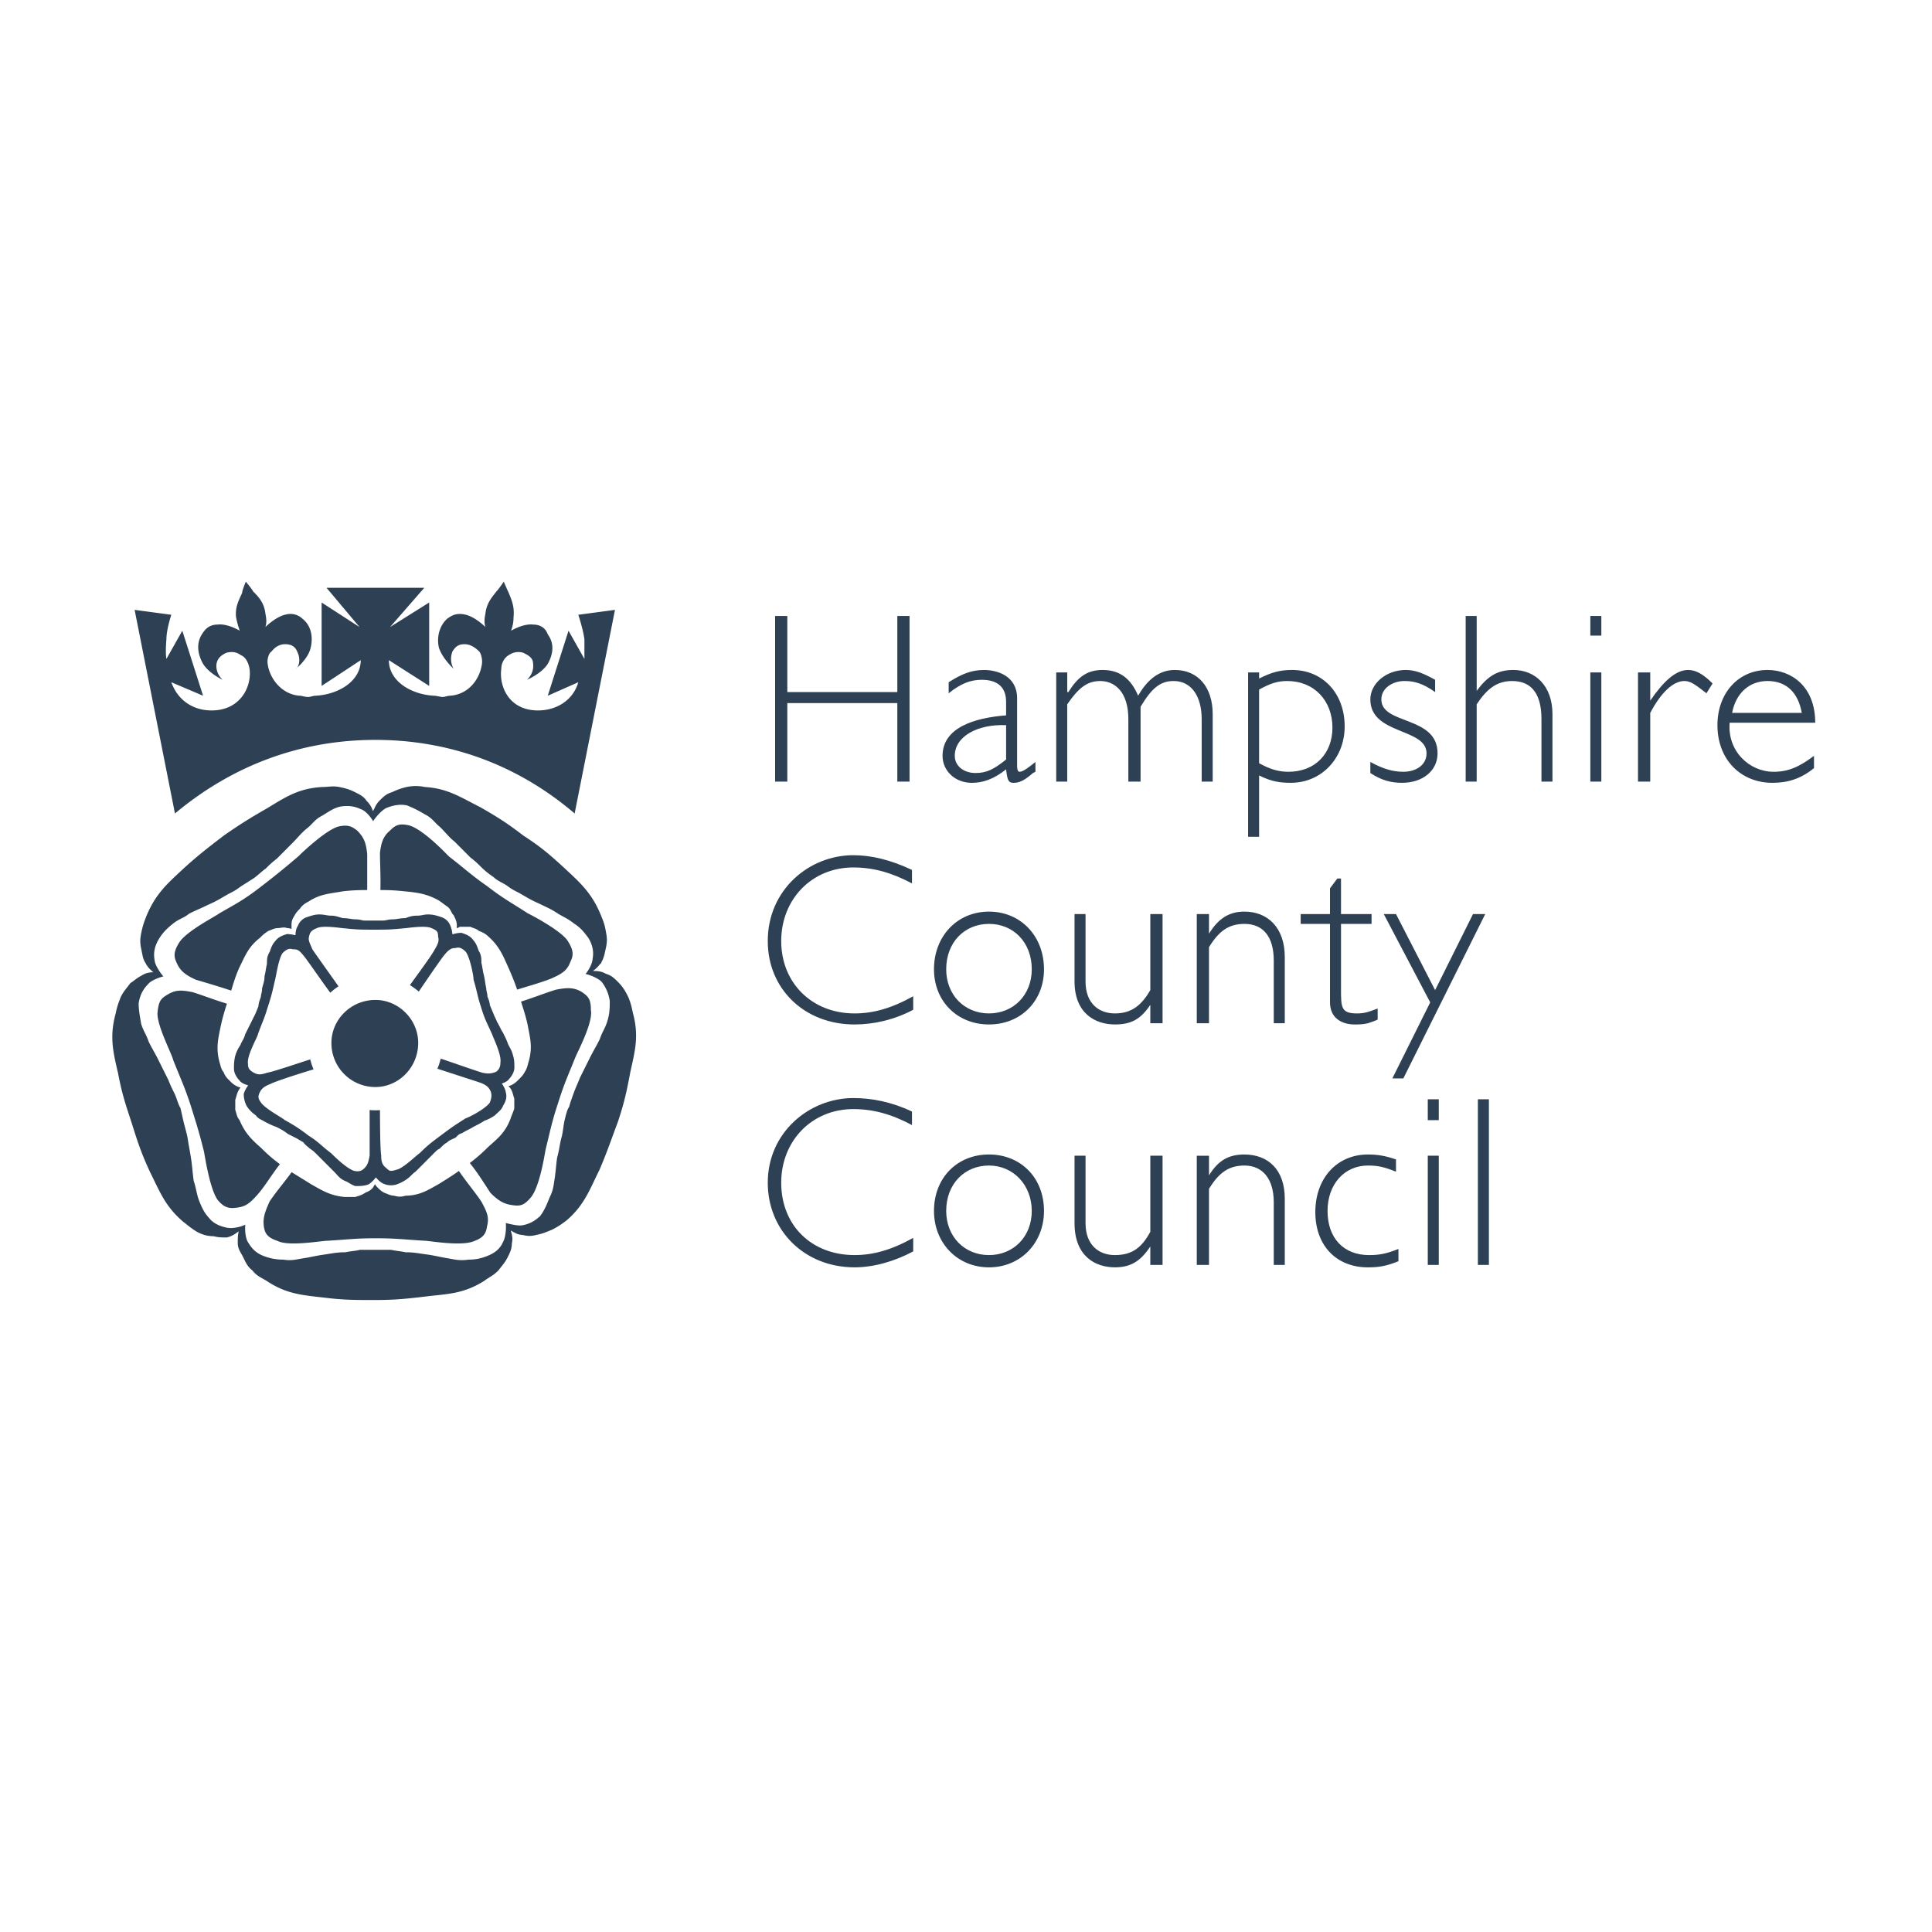 <svg xmlns="http://www.w3.org/2000/svg" width="2500" height="2500" viewBox="0 0 192.756 192.756"><path fill-rule="evenodd" clip-rule="evenodd" fill="#fff" d="M0 0h192.756v192.756H0V0z"/><path d="M90.989 110.9c-2.073-.979-4.024-1.346-5.853-1.346-4.39 0-8.536 3.426-8.536 8.445 0 4.771 3.658 8.443 8.658 8.443 1.95 0 4.024-.611 5.853-1.59v-1.348c-2.195 1.225-4.024 1.715-5.853 1.715-4.269 0-7.317-2.938-7.317-7.221 0-4.162 3.049-7.344 7.195-7.344 1.951 0 3.78.49 5.853 1.592V110.9zM104.16 120.814c0-3.305-2.318-5.631-5.488-5.631-3.17 0-5.488 2.326-5.488 5.631 0 3.182 2.317 5.629 5.488 5.629 3.17 0 5.488-2.447 5.488-5.629zm-1.221 0c0 2.57-1.828 4.406-4.268 4.406-2.439 0-4.268-1.836-4.268-4.406 0-2.693 1.829-4.529 4.268-4.529 2.44 0 4.268 1.959 4.268 4.529zM114.768 126.199h1.221v-10.893h-1.221v7.588c-.854 1.592-1.828 2.326-3.535 2.326-1.586 0-2.928-.98-2.928-3.184v-6.73h-1.098v6.73c0 3.305 2.074 4.406 4.025 4.406 1.584 0 2.561-.611 3.535-2.08v1.837h.001zM120.621 115.307h-1.219V126.2h1.219v-7.588c.977-1.592 1.951-2.326 3.537-2.326 1.83 0 2.926 1.348 2.926 3.672v6.242h1.098v-6.609c0-2.938-1.707-4.406-4.023-4.406-1.463 0-2.561.49-3.537 2.082v-1.96h-.001zM139.279 115.674c-1.098-.367-1.83-.49-2.805-.49-3.049 0-5.244 2.326-5.244 5.752 0 3.305 2.074 5.508 5.244 5.508 1.098 0 1.828-.121 3.049-.611v-1.225c-1.221.49-1.951.613-2.928.613-2.561 0-4.145-1.715-4.145-4.406 0-2.693 1.707-4.529 4.023-4.529.975 0 1.584.123 2.805.613v-1.225h.001zM142.449 126.199h1.098v-10.893h-1.098v10.893zm0-14.441h1.098v-2.08h-1.098v2.08zM147.449 126.199h1.098v-16.521h-1.098v16.521zM90.989 86.792c-2.073-.979-4.024-1.469-5.853-1.469-4.39 0-8.536 3.427-8.536 8.567 0 4.772 3.658 8.321 8.658 8.321 1.95 0 4.024-.488 5.853-1.467v-1.348c-2.195 1.225-4.024 1.713-5.853 1.713-4.269 0-7.317-3.059-7.317-7.219 0-4.162 3.049-7.344 7.195-7.344 1.951 0 3.78.49 5.853 1.591v-1.345zM104.16 96.705c0-3.305-2.318-5.753-5.488-5.753-3.17 0-5.488 2.448-5.488 5.753 0 3.182 2.317 5.506 5.488 5.506 3.17 0 5.488-2.324 5.488-5.506zm-1.221 0c0 2.57-1.828 4.404-4.268 4.404-2.439 0-4.268-1.834-4.268-4.404 0-2.693 1.829-4.529 4.268-4.529 2.44 0 4.268 1.836 4.268 4.529zM114.768 102.09h1.221V91.198h-1.221v7.587c-.854 1.469-1.828 2.324-3.535 2.324-1.586 0-2.928-.979-2.928-3.182v-6.73h-1.098v6.73c0 3.182 2.074 4.283 4.025 4.283 1.584 0 2.561-.488 3.535-1.957v1.837h.001zM120.621 91.198h-1.219v10.892h1.219v-7.588c.977-1.591 1.951-2.325 3.537-2.325 1.83 0 2.926 1.224 2.926 3.671v6.242h1.098v-6.609c0-2.938-1.707-4.529-4.023-4.529-1.463 0-2.561.612-3.537 2.203v-1.957h-.001zM133.791 87.648h-.365l-.732.979v2.571h-2.926v.979h2.926v7.832c0 1.592 1.221 2.203 2.439 2.203.365 0 .854 0 1.342-.121.365-.123.732-.244.975-.367v-1.102c-.975.367-1.34.488-2.072.488-1.586 0-1.586-.611-1.586-2.447v-6.486h3.049v-.979h-3.049v-3.55h-.001zM148.182 91.198h-1.221l-3.779 7.587-3.903-7.587h-1.22l4.634 8.81-3.779 7.588h1.096l8.172-16.398zM90.746 61.458h-1.22v7.588H78.551v-7.588h-1.219V77.98h1.219v-7.833h10.975v7.833h1.22V61.458zM103.307 76.022c-.611.489-1.221.979-1.586.979-.123 0-.244-.122-.244-.612v-6.731c0-2.203-1.951-2.814-3.293-2.814-1.219 0-2.195.367-3.536 1.224v1.101c1.219-.979 2.195-1.346 3.292-1.346 1.586 0 2.439.734 2.439 2.203v1.346c-3.17.245-6.341 1.224-6.341 4.039 0 1.469 1.219 2.692 2.926 2.692 1.098 0 2.196-.367 3.415-1.346.121 1.102.244 1.346.732 1.346.486 0 .975-.122 1.951-.979l.245-.124v-.978zm-2.928-.245c-1.219.979-1.951 1.346-3.049 1.346-1.219 0-2.073-.734-2.073-1.713 0-1.958 2.317-3.182 5.122-3.06v3.427zM106.477 67.087h-1.098V77.98h1.098v-7.71c1.098-1.591 1.951-2.325 3.293-2.325 1.463 0 2.805 1.101 2.805 3.794v6.241h1.219v-7.465c1.098-1.836 1.951-2.57 3.293-2.57 1.828 0 2.805 1.591 2.805 3.794v6.241h1.098v-6.731c0-2.693-1.465-4.406-3.781-4.406-1.463 0-2.682.856-3.658 2.57-.732-1.713-1.828-2.57-3.537-2.57-1.463 0-2.438.612-3.414 2.203h-.121v-1.959h-.002zM125.621 67.087h-1.098v16.4h1.098v-6.12c1.221.612 2.074.734 3.17.734 3.049 0 5.367-2.447 5.367-5.63 0-3.304-2.195-5.629-5.244-5.629-1.219 0-2.072.244-3.293.856v-.611zm0 1.714c1.098-.612 1.83-.856 2.805-.856 2.684 0 4.512 1.958 4.512 4.65 0 2.57-1.707 4.406-4.389 4.406-.977 0-1.83-.245-2.928-.856v-7.344zM143.182 67.822c-1.098-.612-1.951-.979-2.928-.979-1.951 0-3.535 1.346-3.535 2.937 0 3.55 5.609 2.815 5.609 5.385 0 1.102-.977 1.835-2.318 1.835-.975 0-1.951-.245-3.291-.979v1.101c1.098.734 2.072.979 3.17.979 2.074 0 3.537-1.224 3.537-2.937 0-3.794-5.609-2.815-5.609-5.385 0-1.102 1.098-1.835 2.316-1.835.977 0 1.83.244 3.049 1.101v-1.223zM147.328 61.458h-1.098V77.98h1.098v-7.71c.975-1.468 1.951-2.325 3.535-2.325 2.074 0 2.928 1.468 2.928 3.794v6.241h1.098v-6.731c0-2.815-1.707-4.406-3.902-4.406-1.586 0-2.561.612-3.658 2.081v-7.466h-.001zM158.668 77.98h1.098V67.087h-1.098V77.98zm0-14.564h1.098v-1.958h-1.098v1.958zM170.863 68.189c-.977-.979-1.707-1.346-2.439-1.346-1.219 0-2.439 1.102-3.779 3.059v-2.815h-1.221V77.98h1.221v-6.854c1.098-2.081 2.316-3.182 3.414-3.182.609 0 1.098.367 2.195 1.223l.609-.978zM181.105 72.105c0-3.671-2.438-5.262-4.756-5.262-2.926 0-5 2.325-5 5.507 0 3.427 2.318 5.752 5.488 5.752 1.463 0 2.805-.367 4.146-1.468V75.41c-1.463 1.101-2.561 1.591-4.025 1.591-2.438 0-4.633-2.08-4.389-4.895h8.536v-.001zm-8.291-.979c.365-1.958 1.707-3.182 3.535-3.182 1.83 0 3.049 1.101 3.414 3.182h-6.949z" fill-rule="evenodd" clip-rule="evenodd" fill="#2e4053"/><path d="M16.969 97.561c-.61-.121-.731-.367-1.22-.734-.365-.367-.609-.488-.854-.979-.244-.367-.244-.734-.365-1.224-.123-.612-.123-.857 0-1.469.122-.612.244-.979.487-1.591.854-2.081 1.951-3.06 3.536-4.528 1.464-1.346 2.438-2.081 4.024-3.304 1.585-1.102 2.561-1.713 4.268-2.692 1.83-1.102 3.049-1.958 5.366-2.081.609 0 .976-.123 1.585 0 .61.123.976.245 1.463.49.488.245.732.367.976.734.366.367.488.612.61 1.102.244.49.366.857.366 1.469 0-.612.122-.979.366-1.591.244-.367.244-.612.61-.979s.609-.612 1.097-.734a5.955 5.955 0 0 1 1.342-.49 3.994 3.994 0 0 1 1.707 0c2.195.123 3.414.979 5.366 1.958 1.707.979 2.682 1.591 4.268 2.815 1.707 1.101 2.561 1.835 4.024 3.182 1.585 1.469 2.683 2.448 3.537 4.528.244.612.365.856.487 1.591.122.612.122.857 0 1.469-.122.49-.122.734-.366 1.224a2.849 2.849 0 0 1-.854.857c-.488.49-.731.611-1.341.857.61-.246.976-.246 1.585-.123.488 0 .854 0 1.22.244.488.123.732.367 1.098.734s.609.734.854 1.225c.244.488.366.979.488 1.59.61 2.203.244 3.551-.244 5.754-.366 1.957-.61 3.059-1.219 4.895-.732 1.959-1.098 3.061-1.83 4.773-.976 1.957-1.463 3.426-3.17 4.895-.488.367-.854.611-1.342.857-.609.244-.854.367-1.463.488-.487.123-.731.123-1.219 0-.488 0-.732-.244-1.22-.488-.488-.246-.731-.49-1.097-.979.366.488.487.855.609 1.467.122.49.244.734.122 1.225 0 .49-.122.734-.366 1.225-.244.488-.488.734-.854 1.223-.488.49-.854.611-1.341.979-1.951 1.225-3.414 1.225-5.487 1.469-2.073.246-3.171.367-5.244.367-1.952 0-3.049 0-5-.244-2.195-.244-3.658-.367-5.488-1.592-.609-.367-.975-.488-1.341-.979-.488-.367-.61-.734-.854-1.223-.244-.49-.488-.734-.488-1.225s0-.734.122-1.225c.122-.488.122-.855.61-1.346-.366.611-.731.734-1.219.98-.366.244-.61.488-1.098.611-.488 0-.731 0-1.22-.123-.609 0-.975-.123-1.463-.367-.61-.367-.854-.611-1.342-.979-1.707-1.469-2.195-2.814-3.17-4.773-.854-1.836-1.22-2.938-1.83-4.895-.609-1.836-.975-2.938-1.341-4.896-.488-2.08-.854-3.549-.244-5.752.122-.611.244-.979.488-1.59.244-.49.488-.734.854-1.225.366-.244.61-.49 1.097-.734.366-.244.732-.244 1.22-.244s.854-.124 1.342.121z" fill-rule="evenodd" clip-rule="evenodd" fill="#2e4053" stroke="#2e4053" stroke-width=".885" stroke-miterlimit="2.613"/><path d="M37.456 73.819c7.316 0 14.145 2.448 19.876 7.343l4.024-20.315-3.658.489s.487 1.469.609 2.448v1.958l-1.585-2.815-2.073 6.486 3.049-1.346c-.488 1.713-2.074 2.814-4.024 2.814-2.927 0-3.902-2.447-3.658-4.161 0-.735.487-1.224.731-1.347a1.66 1.66 0 0 1 1.464-.245c.487.245.976.49.976 1.102.122.979-.61 1.591-.61 1.591s1.463-.612 2.073-1.591c.488-.857.731-1.958 0-2.937-.122-.367-.488-.979-1.463-.979-.976-.122-2.196.612-2.196.612.122-.367.244-.734.244-1.346.123-1.102-.244-1.836-.487-2.448-.122-.245-.488-1.102-.488-1.102s-.488.734-.732.979c-.365.49-.975 1.102-1.097 2.203-.122.612-.122.979 0 1.346 0 0-.976-.979-1.952-1.224s-1.463.123-1.829.367c-.854.734-1.097 1.958-.854 2.938.366 1.102 1.463 2.081 1.463 2.081s-.488-.735-.122-1.713c.366-.612.731-.734 1.219-.734.488 0 .976.245 1.464.734.122.122.366.734.244 1.346-.244 1.469-1.341 2.937-3.171 3.06-.244 0-.487.123-.731.123s-.609-.123-.854-.123c-2.317-.123-4.512-1.468-4.512-3.549l4.024 2.57v-8.322l-3.902 2.448 3.414-3.917h-9.755l3.292 3.917-3.781-2.448v8.322l3.903-2.57c0 2.081-2.195 3.427-4.512 3.549-.245 0-.488.123-.732.123-.366 0-.61-.123-.854-.123-1.707-.123-2.927-1.591-3.17-3.06-.122-.612.122-1.224.366-1.346.366-.489.854-.734 1.342-.734.487 0 .976.123 1.219.734.488.979 0 1.713-.122 1.713 0 0 1.22-.979 1.463-2.081.244-.979.122-2.203-.854-2.938-.244-.245-.854-.612-1.707-.367-.976.245-1.951 1.224-1.951 1.224.122-.367.122-.734 0-1.346-.122-1.102-.732-1.713-1.22-2.203-.122-.245-.731-.979-.731-.979s-.366.857-.366 1.102c-.244.612-.731 1.346-.61 2.448.122.612.244.979.366 1.346 0 0-1.219-.734-2.195-.612-.976 0-1.341.612-1.585.979-.61.979-.366 2.08.122 2.937.61.979 1.951 1.591 1.951 1.591s-.731-.612-.609-1.591c.122-.612.488-.857.976-1.102.488-.122.976-.122 1.463.245.366.123.732.612.854 1.347.244 1.713-.854 4.161-3.78 4.161-1.951 0-3.415-1.102-4.024-2.814l3.17 1.346-2.072-6.486-1.586 2.815s-.122-.49 0-1.958c0-.979.488-2.448.488-2.448l-3.659-.489 4.024 20.315c5.855-4.895 12.683-7.343 20-7.343z" fill-rule="evenodd" clip-rule="evenodd" fill="#2e4053"/><path d="M50.016 121.549c.244.488.122 1.836-.122 2.203-.244.611-.731.979-1.341 1.223-.61.246-1.098.367-1.829.367-.854.123-1.22 0-1.951-.121-.732-.123-1.219-.246-1.951-.367-.976-.123-1.463-.246-2.317-.246-.61-.121-.854-.121-1.463-.244h-3.17c-.488.123-.854.123-1.463.244-.854 0-1.341.123-2.195.246-.854.121-1.22.244-2.073.367-.731.121-1.098.244-1.829.121a5.012 5.012 0 0 1-1.951-.367c-.61-.244-.976-.611-1.341-1.223-.244-.367-.366-1.715 0-2.203h-.244c-.366.488-1.585.734-2.073.611-.61-.123-1.22-.367-1.585-.855-.488-.49-.731-1.102-.976-1.715-.244-.734-.244-1.102-.488-1.836-.122-.855-.122-1.223-.244-2.08-.122-.855-.244-1.346-.366-2.203-.122-.611-.244-.979-.366-1.469-.122-.488-.244-1.102-.366-1.59-.244-.367-.366-.98-.61-1.469-.244-.49-.366-.734-.609-1.348l-.976-1.957c-.366-.734-.61-1.102-.976-1.836-.244-.734-.488-.979-.732-1.713-.122-.734-.244-1.346-.244-1.959.122-.734.366-1.223.854-1.713.244-.367 1.585-.857 2.073-.734-.488-.244-1.342-1.469-1.342-1.958-.122-.611 0-1.224.366-1.835.365-.612.731-.979 1.341-1.469.609-.49.976-.49 1.585-.979.731-.367 1.097-.49 1.829-.856.854-.367 1.219-.612 2.073-1.102.488-.245.732-.367 1.22-.734.366-.245.975-.612 1.341-.856.366-.245.854-.734 1.219-.979.366-.367.61-.611 1.098-.979l1.585-1.591c.609-.612.854-.979 1.463-1.468.61-.49.732-.857 1.463-1.224.61-.367 1.098-.734 1.708-.857.731-.122 1.341 0 1.829.245.487.122 1.341 1.224 1.341 1.836.122-.612.976-1.714 1.463-1.958.609-.245 1.219-.367 1.829-.245.609.245 1.097.489 1.707.856.732.367.854.734 1.463 1.224.61.612.854.979 1.463 1.468l1.585 1.591c.488.367.731.612 1.098.979.366.367.853.734 1.219.979.366.366.976.611 1.341.856.488.368.732.49 1.22.734.854.49 1.22.735 2.073 1.102.731.367 1.098.489 1.829.979.61.367.976.489 1.585.979.61.368.976.857 1.342 1.346.366.612.488 1.224.366 1.836 0 .489-.61 1.59-1.219 1.836.609-.123 1.829.367 2.195.734.366.488.61.979.731 1.713 0 .611 0 1.223-.244 1.959-.244.732-.488.979-.731 1.713-.366.734-.61 1.102-.976 1.836l-.975 1.957c-.244.611-.366.857-.61 1.469-.122.367-.366.979-.488 1.469-.244.367-.366.979-.488 1.469-.122.611-.122.857-.244 1.469-.244.857-.244 1.346-.488 2.203-.122.855-.122 1.223-.244 2.08-.122.734-.122 1.102-.488 1.836-.244.611-.488 1.223-.854 1.713a2.91 2.91 0 0 1-1.585.857c-.485.121-2.07-.367-2.07-.367zM36.968 89.606v-4.405c-.122-1.224-.366-1.836-1.097-2.57-.61-.489-1.098-.734-2.195-.489-1.341.367-3.78 2.692-4.146 3.06a83.837 83.837 0 0 1-3.78 3.06c-1.585 1.224-2.316 1.591-4.024 2.57-.488.368-3.415 1.835-4.146 3.06-.609.979-.609 1.591-.244 2.325.366.857.976 1.346 2.074 1.836 1.219.367 2.926.857 4.268 1.346l-.244.611c-1.464-.365-2.927-.979-4.146-1.346-1.22-.244-1.829-.244-2.683.246-.854.488-1.097.855-1.219 2.08-.122 1.346 1.463 4.283 1.585 4.895.731 1.836 1.097 2.57 1.707 4.406.61 1.959.854 2.691 1.342 4.65.122.611.609 3.916 1.463 5.018.731.857 1.341.979 2.195.857.976-.123 1.463-.49 2.316-1.469s1.585-2.326 2.562-3.428l.609.367c-.854 1.225-1.829 2.326-2.561 3.428-.487 1.102-.731 1.713-.61 2.693.123.855.488 1.346 1.585 1.713 1.22.611 4.512 0 5.122 0 2.073-.123 2.805-.246 4.756-.246 2.073 0 2.804.123 4.877.246.488 0 3.78.611 5.122 0 .976-.367 1.342-.857 1.463-1.713.244-.98 0-1.592-.609-2.693-.732-1.102-1.708-2.203-2.562-3.549l.488-.367c.976 1.102 1.707 2.324 2.438 3.426.854.857 1.463 1.225 2.439 1.346.854.123 1.341 0 2.074-.855.975-1.102 1.463-4.406 1.585-5.018.487-1.959.609-2.693 1.219-4.529.61-1.957.976-2.691 1.708-4.527.244-.611 1.829-3.549 1.585-4.895 0-1.225-.366-1.592-1.098-2.082-.854-.488-1.585-.488-2.805-.244-1.22.367-2.683.979-4.024 1.346l-.366-.488c1.463-.49 2.927-.857 4.146-1.348 1.097-.488 1.708-.855 2.073-1.836.366-.733.366-1.346-.244-2.325-.61-1.102-3.658-2.692-4.146-2.937-1.708-1.102-2.439-1.469-4.024-2.693-1.585-1.101-2.196-1.713-3.781-2.937-.366-.368-2.683-2.815-4.146-3.182-1.097-.245-1.585 0-2.194.612-.732.612-.976 1.346-1.098 2.448 0 1.346.122 2.937 0 4.528h-.609v-.002z" fill-rule="evenodd" clip-rule="evenodd" fill="#fff"/><path d="M50.016 121.549c.244.488.122 1.836-.122 2.203-.244.611-.731.979-1.341 1.223-.61.246-1.098.367-1.829.367-.854.123-1.22 0-1.951-.121-.732-.123-1.219-.246-1.951-.367-.976-.123-1.463-.246-2.317-.246-.61-.121-.854-.121-1.463-.244h-3.17c-.488.123-.854.123-1.463.244-.854 0-1.341.123-2.195.246-.854.121-1.22.244-2.073.367-.731.121-1.098.244-1.829.121a5.012 5.012 0 0 1-1.951-.367c-.61-.244-.976-.611-1.341-1.223-.244-.367-.366-1.715 0-2.203h-.244c-.366.488-1.586.734-2.073.611-.61-.123-1.22-.367-1.585-.855-.488-.49-.731-1.102-.976-1.715-.244-.734-.244-1.102-.488-1.836-.122-.855-.122-1.223-.244-2.08-.122-.855-.244-1.346-.366-2.203-.122-.611-.244-.979-.366-1.469-.122-.488-.244-1.102-.366-1.59-.244-.367-.366-.98-.61-1.469-.244-.49-.366-.734-.61-1.348-.366-.732-.61-1.223-.975-1.957-.366-.734-.61-1.102-.976-1.836-.244-.734-.488-.979-.732-1.713-.122-.734-.244-1.346-.244-1.959.122-.734.366-1.223.854-1.713.244-.367 1.585-.857 2.073-.734-.488-.244-1.341-1.469-1.341-1.958-.122-.611 0-1.224.366-1.835.365-.612.731-.979 1.341-1.469.609-.49.976-.49 1.585-.979.731-.367 1.097-.49 1.829-.856.854-.367 1.219-.612 2.073-1.102.488-.245.732-.367 1.22-.734.366-.245.975-.612 1.341-.856.366-.245.854-.734 1.219-.979.366-.367.61-.611 1.098-.979l1.585-1.591c.609-.612.854-.979 1.463-1.468.61-.49.732-.857 1.463-1.224.61-.367 1.098-.734 1.708-.857.731-.122 1.341 0 1.829.245.487.122 1.341 1.224 1.341 1.836 0-.612.976-1.714 1.463-1.958.609-.245 1.219-.367 1.829-.245.609.245 1.097.489 1.707.856.732.367.854.734 1.463 1.224.61.612.854.979 1.463 1.468l1.585 1.591c.488.367.731.612 1.098.979.366.367.853.734 1.219.979.366.366.976.611 1.341.856.488.368.732.49 1.22.735.854.489 1.22.734 2.073 1.101.731.367 1.098.489 1.829.979.61.367.976.489 1.585.979.61.368.976.857 1.342 1.346.366.612.488 1.224.366 1.836 0 .489-.61 1.59-1.219 1.836.609-.123 1.829.367 2.195.734.366.488.61.979.731 1.713 0 .611 0 1.223-.244 1.959-.244.732-.488.979-.731 1.713-.366.734-.61 1.102-.976 1.836l-.976 1.957c-.244.611-.366.857-.61 1.469-.122.367-.366.979-.488 1.469-.244.367-.366.979-.488 1.469-.122.611-.122.857-.244 1.469-.244.857-.244 1.346-.488 2.203-.122.855-.122 1.223-.244 2.08-.122.734-.122 1.102-.488 1.836-.244.611-.488 1.223-.854 1.713a2.91 2.91 0 0 1-1.585.857c-.485.121-2.07-.367-2.07-.367zM36.968 89.606v-4.405c-.122-1.224-.366-1.836-1.097-2.57-.61-.489-1.098-.734-2.195-.489-1.341.367-3.78 2.692-4.146 3.06a83.837 83.837 0 0 1-3.78 3.06c-1.585 1.224-2.316 1.591-4.024 2.57-.488.368-3.415 1.836-4.146 3.06-.609.979-.609 1.591-.244 2.325.366.857.976 1.346 2.074 1.836 1.219.367 2.926.857 4.268 1.346l-.244.611c-1.464-.365-2.927-.979-4.146-1.346-1.22-.244-1.829-.244-2.683.246-.854.488-1.097.855-1.219 2.08-.122 1.346 1.463 4.283 1.585 4.895.731 1.836 1.097 2.57 1.707 4.406.61 1.959.854 2.691 1.342 4.65.122.611.609 3.916 1.463 5.018.731.857 1.341.979 2.195.857.976-.123 1.463-.49 2.316-1.469s1.585-2.326 2.562-3.428l.609.367c-.854 1.225-1.829 2.326-2.561 3.428-.487 1.102-.731 1.713-.61 2.693.123.855.488 1.346 1.585 1.713 1.22.611 4.512 0 5.122 0 2.073-.123 2.805-.246 4.756-.246 2.073 0 2.804.123 4.877.246.488 0 3.78.611 5.122 0 .976-.367 1.342-.857 1.463-1.713.244-.98 0-1.592-.609-2.693-.732-1.102-1.708-2.203-2.562-3.549l.488-.367c.976 1.102 1.707 2.324 2.438 3.426.854.857 1.463 1.225 2.439 1.346.854.123 1.341 0 2.074-.855.975-1.102 1.463-4.406 1.585-5.018.487-1.959.609-2.693 1.219-4.529.61-1.957.976-2.691 1.708-4.527.244-.611 1.829-3.549 1.585-4.895 0-1.225-.366-1.592-1.098-2.082-.854-.488-1.585-.488-2.805-.244-1.22.367-2.683.979-4.024 1.346l-.366-.488c1.463-.49 2.927-.857 4.146-1.348 1.097-.488 1.708-.855 2.073-1.836.366-.733.366-1.346-.244-2.325-.61-1.101-3.658-2.692-4.146-2.937-1.708-1.102-2.439-1.468-4.024-2.693-1.585-1.101-2.196-1.713-3.781-2.937-.366-.368-2.683-2.815-4.146-3.182-1.097-.245-1.585 0-2.194.612-.732.612-.976 1.346-1.098 2.448 0 1.346.122 2.937 0 4.528h-.609v-.002z" fill="none" stroke="#fff" stroke-width=".664" stroke-miterlimit="2.613"/><path d="M25.383 107.963c-.366.246-.488.123-.854.123s-.488 0-.731-.123c-.244-.121-.366-.244-.61-.488-.244-.246-.366-.367-.488-.734-.244-.244-.244-.49-.366-.857-.366-1.346-.122-2.203.122-3.426.244-1.102.488-1.836.854-2.938s.488-1.713.975-2.814c.61-1.224.854-1.959 1.951-2.815.244-.245.366-.368.731-.612.366-.123.488-.245.854-.245.244 0 .488-.122.732 0 .365 0 .487.123.731.245.244.245.487.367.609.612-.244-.245-.244-.49-.366-.857 0-.244-.122-.367 0-.734 0-.245 0-.367.244-.734.122-.245.244-.367.488-.612.244-.367.488-.489.731-.612 1.097-.734 1.951-.734 3.292-.979 1.097-.123 1.829-.123 3.049-.123 1.097 0 1.829 0 2.926.123 1.341.123 2.195.245 3.293.857.366.245.487.367.854.612.244.245.244.49.487.734.122.245.244.489.244.734s0 .49-.122.734c-.122.367-.122.49-.366.857.244-.368.366-.49.732-.612.244-.245.365-.245.609-.367h.854c.244.122.488.122.731.367.366.122.61.245.854.489.975.857 1.341 1.714 1.829 2.815a27.086 27.086 0 0 1 1.098 2.814c.366 1.225.61 1.836.854 2.938.243 1.346.487 2.08.122 3.428-.122.367-.122.611-.366.979-.122.244-.244.367-.488.611-.245.244-.366.367-.61.49-.244.121-.366.121-.732.121-.244 0-.488.123-.853 0 .365 0 .487.246.853.49.122.123.366.244.488.49.122.244.122.367.244.734v.855c-.122.367-.244.613-.366.98-.487 1.223-1.097 1.713-2.072 2.57a16.515 16.515 0 0 1-2.317 1.957c-.976.734-1.585 1.102-2.561 1.713-1.098.613-1.83 1.102-3.171 1.102-.366.123-.609.123-.976 0-.366 0-.487-.121-.854-.244-.244-.123-.366-.244-.61-.49-.122-.121-.244-.367-.366-.611s-.244-.367-.244-.857c.122.49 0 .613-.122.98-.122.244-.244.367-.366.611-.244.244-.366.244-.61.367-.366.244-.488.244-.854.367h-.975c-1.341-.123-2.073-.611-3.171-1.225-.975-.611-1.585-.979-2.561-1.59-.976-.734-1.463-1.102-2.317-1.959-.976-.855-1.585-1.469-2.073-2.691-.244-.246-.244-.49-.366-.857v-.857c.122-.367.122-.488.244-.734.122-.244.244-.367.488-.611.25-.245.372-.368.737-.491z" fill-rule="evenodd" clip-rule="evenodd" fill="#fff"/><path d="M25.383 107.963c-.366.246-.488.123-.854.123s-.488 0-.731-.123c-.244-.121-.366-.244-.61-.488s-.366-.367-.488-.734c-.244-.244-.244-.49-.366-.857-.366-1.346-.122-2.203.122-3.426.244-1.102.488-1.836.854-2.938s.488-1.713.975-2.814c.61-1.224.854-1.959 1.951-2.815.244-.245.366-.368.731-.612.366-.123.488-.245.854-.245.244 0 .488-.122.732 0 .365 0 .487.123.731.245.244.245.487.367.609.612-.244-.245-.244-.49-.366-.857V92.3c0-.245 0-.367.244-.734.122-.245.244-.367.488-.612.244-.367.488-.489.731-.612 1.097-.734 1.951-.734 3.292-.979 1.097-.123 1.829-.123 3.049-.123 1.097 0 1.829 0 2.926.123 1.341.122 2.195.244 3.293.856.366.245.487.367.854.612.244.245.244.49.487.734.122.245.244.489.244.734s0 .49-.122.734c-.122.367-.122.49-.365.857.243-.368.365-.49.731-.612.244-.245.365-.245.609-.367h.854c.244.122.488.122.732.367.365.122.609.245.854.489.975.857 1.341 1.714 1.829 2.815a27.086 27.086 0 0 1 1.098 2.814c.366 1.225.61 1.836.854 2.938.243 1.346.487 2.08.122 3.428-.122.367-.122.611-.366.979-.122.244-.244.367-.488.611-.245.244-.366.367-.61.49-.244.121-.366.121-.731.121-.244 0-.488.123-.854 0 .365 0 .487.246.854.49.122.123.365.244.487.49.122.244.122.367.244.734v.855c-.122.367-.244.613-.366.98-.487 1.223-1.097 1.713-2.072 2.57a16.459 16.459 0 0 1-2.317 1.957c-.976.734-1.585 1.102-2.561 1.713-1.098.613-1.83 1.102-3.171 1.102-.366.123-.609.123-.976 0-.366 0-.487-.121-.854-.244-.244-.123-.366-.244-.61-.49-.122-.121-.244-.367-.366-.611s-.244-.367-.244-.857c0 .49 0 .613-.122.98-.122.244-.244.367-.366.611-.244.244-.366.244-.61.367-.366.244-.488.244-.854.367h-.975c-1.341-.123-2.073-.611-3.171-1.225-.975-.611-1.585-.979-2.561-1.59-.976-.734-1.463-1.102-2.317-1.959-.976-.855-1.585-1.469-2.073-2.691-.244-.246-.244-.49-.366-.857v-.857c.122-.367.122-.488.244-.734.122-.244.244-.367.488-.611.249-.244.371-.367.736-.49z" fill="none" stroke="#fff" stroke-width=".885" stroke-miterlimit="2.613"/><path d="M37.212 104.047c0-.121.122-.244.244-.244s.122.123.122.244c0 .123 0 .246-.122.246s-.244-.123-.244-.246z" fill-rule="evenodd" clip-rule="evenodd" fill="#fff"/><path fill="none" stroke="#fff" stroke-width=".664" stroke-miterlimit="2.613" d="M37.212 104.047l.244-.244.122.244-.122.246-.244-.246z"/><path d="M49.406 107.963c.366.123.731.857.731 1.102.122.367 0 .734-.244 1.102-.122.367-.366.49-.731.857-.366.244-.61.367-.976.49-.366.244-.61.367-1.098.611-.366.244-.732.367-1.098.611-.365.123-.488.244-.731.49-.244.123-.61.244-.854.49-.244.121-.488.367-.732.611-.244.121-.366.244-.61.49-.365.365-.609.611-.975.979l-.854.855c-.366.246-.488.49-.854.734a3.618 3.618 0 0 1-.976.49c-.487.123-.854 0-1.097-.123-.244-.121-.854-.734-.854-1.102v.123c-.122.367-.61.979-.854 1.102-.363.125-.728.125-1.095.125-.365-.123-.609-.367-.975-.49-.488-.244-.61-.49-.854-.734l-.854-.857-.976-.979c-.244-.244-.365-.367-.731-.611-.122-.123-.488-.367-.61-.611-.244-.123-.61-.367-.854-.49s-.488-.246-.732-.367c-.487-.367-.731-.49-1.22-.734-.365-.123-.609-.244-1.097-.49-.366-.244-.61-.244-.854-.611a2.849 2.849 0 0 1-.854-.857 2.305 2.305 0 0 1-.244-.979c.122-.367.487-.979.854-1.102-.366 0-1.22-.244-1.341-.49-.244-.244-.488-.611-.488-.979s0-.734.122-1.223a3.7 3.7 0 0 1 .487-.98c.122-.367.366-.611.488-1.102l.609-1.223.366-.734c.122-.246.244-.611.366-.857 0-.367.122-.611.244-.979 0-.244.122-.49.122-.857.122-.488.244-.734.244-1.223.122-.49.122-.734.244-1.225 0-.49 0-.734.244-1.101.122-.368.244-.734.487-.979.245-.367.61-.489.976-.612.244 0 1.097.123 1.219.368-.122-.245-.122-1.102.122-1.347a1.1 1.1 0 0 1 .732-.734c.366-.122.732-.245 1.097-.245.488 0 .732.123 1.22.123.366 0 .609.122 1.097.244.61 0 .854.123 1.341.123.366 0 .61.123.854.123h1.83c.366 0 .609-.123.976-.123.488 0 .731-.123 1.341-.123.365-.122.609-.244 1.097-.244s.732-.123 1.098-.123c.487 0 .854.123 1.219.245s.609.367.731.734c.122.245.244.979.122 1.347.122-.368.975-.49 1.219-.49.366.123.732.245.976.612.244.245.366.612.488.979.244.367.244.612.244 1.101.122.49.122.734.244 1.225.122.49.122.734.244 1.346 0 .246.122.49.122.857.122.244.244.611.244.857.122.244.244.611.366.855.122.367.244.49.366.857.243.367.365.734.609 1.102.244.488.366.734.487 1.102.244.488.366.611.488 1.102.122.367.122.734.122 1.102s-.244.732-.488.979c-.119.241-1.094.485-1.094.485zm-15.853-8.688c-.609-.734-2.438-3.428-2.927-4.04-.487-.612-.731-.856-1.341-.856-.488-.123-.854 0-1.341.489-.488.612-.732 2.571-.854 2.938-.244 1.102-.366 1.59-.731 2.691-.366 1.225-.61 1.592-.976 2.693-.122.367-1.098 2.08-.976 2.938 0 .611.244.855.61 1.1.61.367.975.367 1.707.123.731-.123 3.902-1.223 4.756-1.469l.122.367c-.854.246-4.024 1.225-4.756 1.592-.609.244-.975.488-1.219.979-.244.49-.244.857.122 1.346.488.734 2.195 1.592 2.439 1.836 1.098.613 1.463.857 2.438 1.592.976.611 1.22.979 2.195 1.713.244.244 1.585 1.592 2.439 1.836.61.123.976 0 1.341-.367s.488-.734.61-1.469v-5.141h.366c.122.98 0 4.283.122 5.141 0 .611.122 1.102.61 1.469.366.367.61.49 1.341.244.731-.121 2.195-1.59 2.439-1.713.854-.857 1.219-1.102 2.195-1.836s1.342-.979 2.316-1.59c.366-.123 2.073-.98 2.562-1.715.244-.611.244-.979.122-1.346-.244-.611-.61-.857-1.22-1.102-.731-.244-4.146-1.346-4.878-1.59l.122-.367c.854.244 3.902 1.346 4.756 1.59.609.123.976.123 1.585-.123.366-.244.61-.611.61-1.223.122-.857-.732-2.57-.854-2.938-.488-1.102-.732-1.469-1.097-2.691-.366-1.102-.366-1.469-.732-2.693 0-.367-.366-2.325-.854-2.938-.488-.489-.854-.612-1.341-.489-.488 0-.854.245-1.342.857-.487.611-2.317 3.304-2.805 4.039l-.366-.244c.488-.734 2.439-3.305 2.805-4.04.366-.612.488-.979.366-1.469 0-.611-.244-.856-.854-1.102-.731-.367-2.683 0-3.049 0-1.219.123-1.585.123-2.804.123-1.22 0-1.708 0-2.805-.123-.366 0-2.317-.367-3.048 0-.61.245-.854.49-.976 1.102-.122.49.122.857.366 1.469.488.734 2.439 3.426 2.927 4.161l-.243.246z" fill-rule="evenodd" clip-rule="evenodd" fill="#2e4053"/><path d="M49.406 107.963c.366.123.731.857.731 1.102.122.367 0 .734-.244 1.102-.122.367-.366.49-.731.857-.366.244-.61.367-.976.49-.366.244-.61.367-1.098.611-.366.244-.732.367-1.098.611-.365.123-.488.244-.731.49-.244.123-.61.244-.854.49-.244.121-.488.367-.732.611-.244.121-.366.244-.61.49-.365.365-.609.611-.975.979l-.854.855c-.366.246-.488.49-.854.734a3.618 3.618 0 0 1-.976.49c-.487.123-.854 0-1.097-.123-.244-.121-.854-.734-.854-1.102v.123c0 .367-.61.979-.854 1.102-.363.125-.728.125-1.095.125-.365-.123-.609-.367-.975-.49-.488-.244-.61-.49-.854-.734l-.854-.857-.976-.979c-.244-.244-.365-.367-.731-.611-.122-.123-.488-.367-.61-.611-.244-.123-.61-.367-.854-.49s-.488-.246-.732-.367c-.487-.367-.731-.49-1.22-.734-.365-.123-.609-.244-1.097-.49-.366-.244-.61-.244-.854-.611a2.849 2.849 0 0 1-.854-.857 2.305 2.305 0 0 1-.244-.979c.122-.367.487-.979.854-1.102-.366 0-1.22-.244-1.341-.49-.244-.244-.488-.611-.488-.979s0-.734.122-1.223a3.7 3.7 0 0 1 .487-.98c.122-.367.366-.611.488-1.102l.609-1.223.366-.734c.122-.246.244-.611.366-.857 0-.367.122-.611.244-.979 0-.244.122-.49.122-.857.122-.488.244-.734.244-1.223.122-.49.122-.734.244-1.225 0-.49 0-.734.244-1.101.122-.368.244-.734.487-.979.245-.367.61-.489.976-.612.244 0 1.097.123 1.219.368-.122-.245-.122-1.102.122-1.347a1.1 1.1 0 0 1 .732-.734c.366-.122.732-.245 1.097-.245.488 0 .732.123 1.22.123.366 0 .609.122 1.097.244.61 0 .854.123 1.341.123.366 0 .61.123.854.123h1.83c.366 0 .609-.123.976-.123.488 0 .731-.123 1.341-.123.365-.122.609-.244 1.097-.244s.732-.123 1.098-.123c.487 0 .854.123 1.219.245s.609.367.731.734c.122.245.244.979.122 1.347.122-.368.975-.49 1.219-.49.366.123.732.245.976.612.244.245.366.612.488.979.244.367.244.612.244 1.101.122.49.122.734.244 1.225.122.49.122.734.244 1.346 0 .246.122.49.122.857.122.244.244.611.244.857.122.244.244.611.366.855.122.367.244.49.366.857.244.367.366.734.61 1.102.244.488.366.734.487 1.102.244.488.366.611.488 1.102.122.367.122.734.122 1.102s-.244.734-.488.979c-.12.241-1.095.485-1.095.485zm-15.853-8.688c-.609-.734-2.438-3.428-2.927-4.04-.487-.612-.731-.856-1.341-.856-.488-.123-.854 0-1.341.489-.488.612-.732 2.571-.854 2.938-.244 1.102-.366 1.59-.731 2.691-.366 1.225-.61 1.592-.976 2.693-.122.367-1.098 2.08-.976 2.938 0 .611.244.855.61 1.102.61.365.975.365 1.707.121.731-.121 3.902-1.223 4.756-1.469l.122.367c-.854.246-4.024 1.225-4.756 1.592-.609.244-.975.488-1.219.979-.244.49-.244.857.122 1.346.488.734 2.195 1.592 2.439 1.836 1.098.613 1.463.857 2.438 1.592.976.611 1.22.979 2.195 1.713.244.244 1.585 1.592 2.439 1.836.61.123.976 0 1.341-.367s.488-.734.61-1.469v-5.141h.366c0 .98 0 4.283.122 5.141 0 .611.122 1.102.61 1.469.366.367.61.49 1.341.244.731-.121 2.195-1.59 2.439-1.713.854-.857 1.219-1.102 2.195-1.836s1.342-.979 2.316-1.59c.366-.123 2.073-.98 2.562-1.715.244-.611.244-.979.122-1.346-.244-.611-.61-.857-1.219-1.102-.731-.244-4.146-1.346-4.878-1.59l.122-.367c.854.244 3.902 1.346 4.756 1.59.609.123.976.123 1.585-.121.366-.246.61-.613.61-1.225.122-.857-.732-2.57-.854-2.938-.488-1.102-.732-1.469-1.097-2.691-.366-1.102-.366-1.469-.732-2.693 0-.367-.366-2.325-.854-2.938-.488-.489-.854-.612-1.341-.489-.488 0-.854.245-1.342.857-.487.611-2.317 3.304-2.805 4.039l-.366-.244c.488-.734 2.439-3.305 2.805-4.04.366-.612.488-.979.366-1.469 0-.611-.244-.856-.854-1.102-.731-.367-2.683 0-3.049 0-1.219.123-1.585.123-2.804.123-1.22 0-1.708 0-2.805-.123-.366 0-2.317-.367-3.048 0-.61.245-.854.49-.976 1.102-.122.49.122.857.366 1.469.488.734 2.439 3.426 2.927 4.161l-.244.246z" fill="none" stroke="#2e4053" stroke-width=".664" stroke-miterlimit="2.613"/><path d="M30.993 104.047c0-3.549 2.805-6.486 6.463-6.486 3.536 0 6.463 2.938 6.463 6.486s-2.927 6.486-6.463 6.486c-3.659 0-6.463-2.937-6.463-6.486z" fill-rule="evenodd" clip-rule="evenodd" fill="#fff" stroke="#fff" stroke-width=".486" stroke-miterlimit="2.613"/><path d="M33.066 104.047c0-2.324 1.951-4.283 4.39-4.283 2.317 0 4.268 1.959 4.268 4.283 0 2.449-1.951 4.406-4.268 4.406a4.379 4.379 0 0 1-4.39-4.406z" fill-rule="evenodd" clip-rule="evenodd" fill="#2e4053"/></svg>